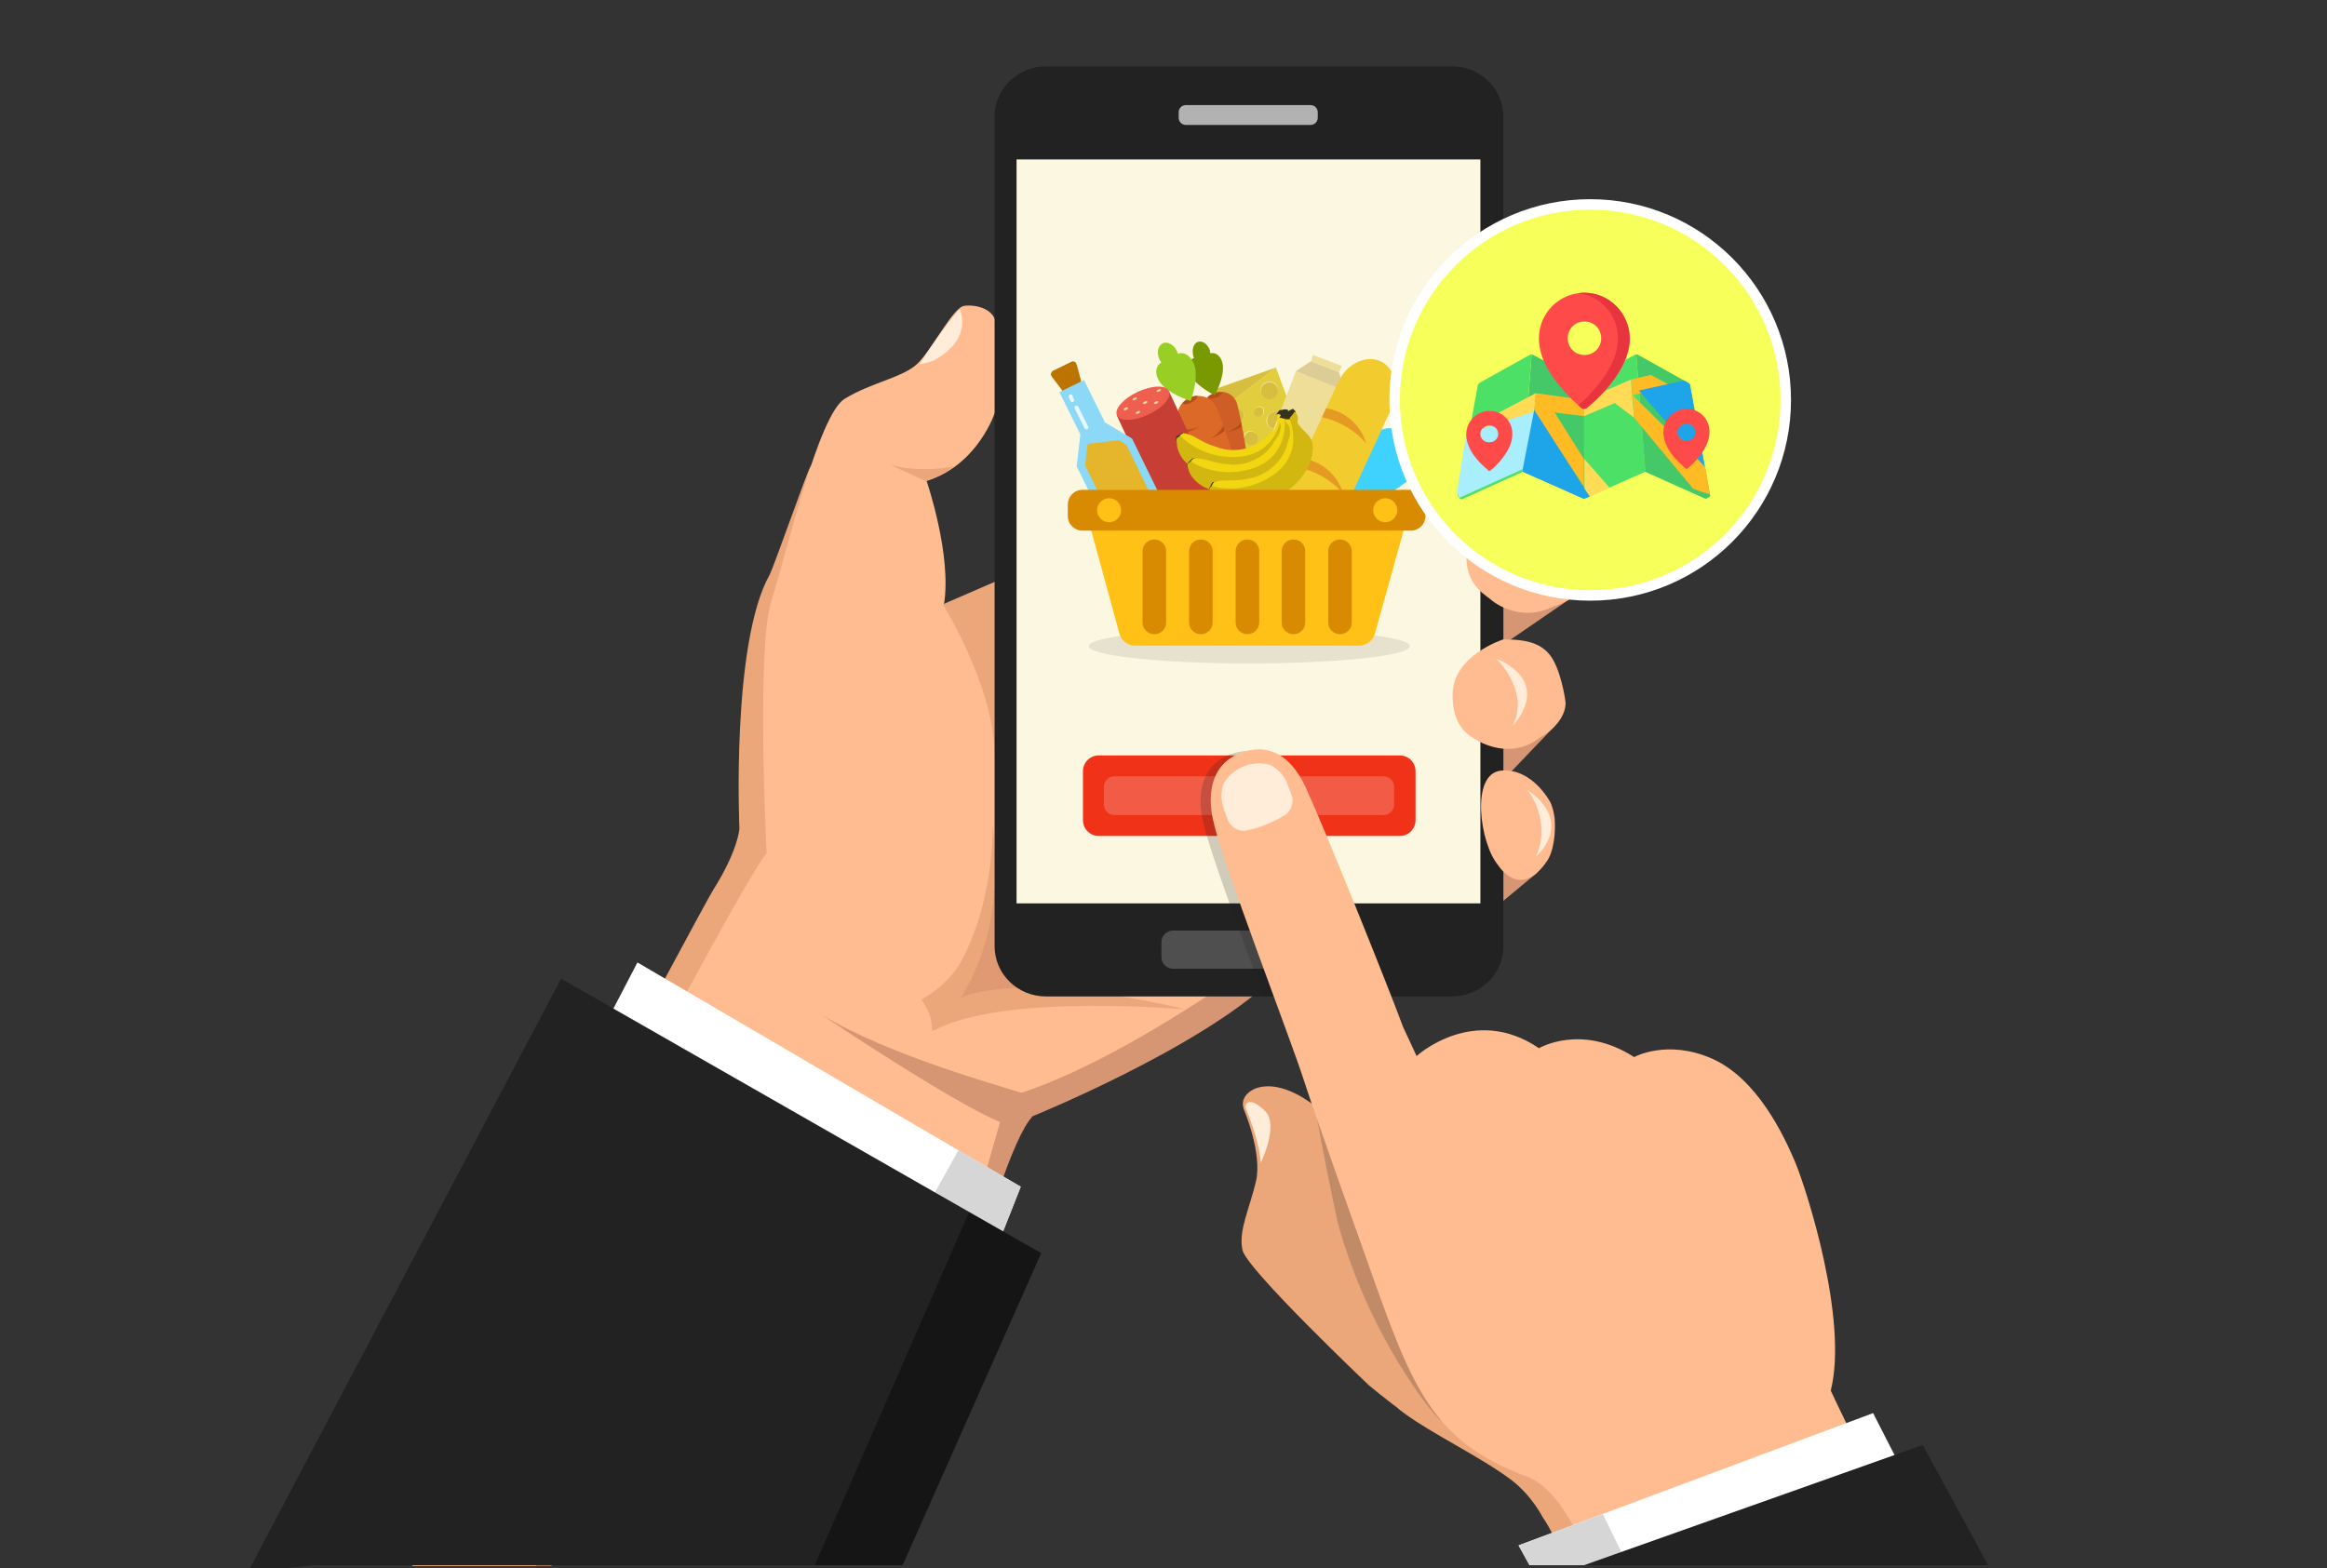 <svg xmlns="http://www.w3.org/2000/svg" xmlns:xlink="http://www.w3.org/1999/xlink" width="445" height="300" xmlns:v="https://vecta.io/nano"><rect width="100%" height="100%" fill="#333333" stroke="none"/><path d="M300.6 114.3l-14.3 9.8-.9-7.5 3.1-4.6zm-3.2 24.5l-10.9 11.4-2.2-6.4 1.9-4.7zm-3.4 28.1l-8.9 7.4-2.4-9.1 3.6-3.9zm-64.1 19.2s-25.6 17.6-35.7 20c-5.2 1.2-20.6 73.7-29.4 93.3h6.8c4.3-15.6 18.3-78 25.9-85.9 0 0 31.6-12.8 45.7-26.1l-13.3-1.3z" fill="#d69573"/><path d="M287.9 65.3s14.3-4.9 16.5 2.5c2.1 7.4-.2 11.2-14.7 16.9-11.9 4.6-13.1 1.8-13.1 1.8l.5-17.5 10.8-3.7z" fill="#ffbc90"/><path d="M105.5 299.4l52.8-134.2-3.1-63.4s5.2-21.1-.3-12.4c-.6 1-7 19.2-7.7 20.5-7.4 13.1-5.8 48.6-5.8 48.6s-.2 4.1-5 11.7c-2.5 4-57.5 107.4-57.5 107.4v21.9h26.6z" fill="#eba67a"/><path d="M102.5 299.4H167l25.6-89.5c25.8-7.4 61.5-36.1 61.5-36.1l-.7-4.7-49.9-1.5v-63.3s-.5-1.2-7.7 3.8c-7.1 4.9-15.3 7.6-15.3 7.6 1.6-9.4-3.3-23.7-3.3-23.7 9.9-3.1 13.1-13.2 13.1-13.2l.2-16.4c0-3.3-3.8-4.2-6.1-3.9-2.2.3-6.2 8.5-9 11.1-2.7 2.6-8.9 3.6-13.9 6.7s-11.1 29.5-14 38.7c-2.9 9.1-.9 48.2-.9 48.2-6.8 8.3-67.7 126.1-67.7 126.1v10.2h23.6z" fill="#ffbc90"/><path d="M180.3 192.5s7.4-10.1 8.6-16l1.5-7.8 5.1 11.2 4.8 7.1-4.6 3.3-15.4 2.2z" fill="#e09a73"/><path d="M189.8 157.5s.6 14.3-6.1 26.6c0 0-2.2 4.2-7.5 7.1 0 0 1.7 2.3 1.9 4.2l.2 1.9s15-11.5 11.5-39.8zm-9.5-41.9s11.1 17.7 9.8 31.3c0 0 3.6-31.7 1.5-36.2l-11.3 4.9z" fill="#eba67a"/><path d="M196.5 209.4c-4.9-1.6-26.3-7.4-39.4-15.3 0 0 29 19.5 36.1 21.2h.2l3.1-5.9z" fill="#d69573"/><path d="M178.6 197.1c13.4-7.2 48.2-4 48.2-4h0s-33.1-8.4-45.1-1.3l-3.1 5.3z" fill="#eba67a"/><path d="M287.5 181c0 5.3-4.4 9.6-9.8 9.6H200c-5.4 0-9.8-4.3-9.8-9.6V22.3c0-5.3 4.4-9.6 9.8-9.6h77.7c5.4 0 9.8 4.3 9.8 9.6V181z" fill="#222"/><path d="M194.4 30.5h88.7v142.3h-88.7z" fill="#fcf7e0"/><path d="M255.6,183.1c0,1.2-1,2.2-2.2,2.2h-29.1c-1.2,0-2.2-1-2.2-2.2v-2.9c0-1.2,1-2.2,2.2-2.2h29.1       c1.2,0,2.2,1,2.2,2.2V183.1z" fill="#4f4f4f"/><path d="M252 22.5c0 .8-.6 1.4-1.4 1.4h-23.8c-.8 0-1.4-.6-1.4-1.4v-1c0-.8.6-1.4 1.4-1.4h23.8c.8 0 1.4.6 1.4 1.4v1z" fill="#b2b2b2"/><ellipse cx="238.9" cy="123.6" rx="30.7" ry="3.3" opacity=".1" fill="#222"/><path d="M233.3 78.5l3.5 9.8 11.1-7.4-3.9-10.6-10.7 8.2zm2 1.4c-.2-.7.1-1.5.8-1.7s1.5.1 1.7.8-.1 1.5-.8 1.7c-.7.3-1.5-.1-1.7-.8zm4.3 5.1c-.7.2-1.4-.1-1.7-.8-.2-.7.1-1.4.8-1.7.7-.2 1.4.1 1.7.8s-.1 1.5-.8 1.7zm1.5-5.4c-.5.2-1-.1-1.2-.6s.1-1 .6-1.2 1 .1 1.2.6c.1.5-.1 1.1-.6 1.2zm3.4 2.4c-.9.3-1.8-.1-2.2-1-.3-.9.1-1.8 1-2.2.9-.3 1.8.1 2.2 1s-.1 1.9-1 2.2zm-1.2-5.8c-.8.3-1.8-.1-2.1-1-.3-.8.1-1.8 1-2.1.8-.3 1.8.1 2.1 1s-.2 1.8-1 2.1z" fill="#e2ce3d"/><path d="M231.9 74.6l1.4 3.9 10.7-8.2zm5.9 4.4c-.2-.7-1-1.1-1.7-.8-.7.2-1.1 1-.8 1.7.2.7 1 1.1 1.7.8.7-.2 1-1 .8-1.7zm2.6-1.1c-.5.2-.7.7-.6 1.2s.7.7 1.2.6c.5-.2.7-.7.6-1.2-.1-.6-.7-.8-1.2-.6zm-1.6 4.7c-.7.2-1 1-.8 1.7s1 1 1.7.8 1-1 .8-1.7c-.3-.7-1.1-1.1-1.7-.8zm4.6-3.8c-.9.3-1.3 1.3-1 2.2s1.3 1.3 2.2 1 1.3-1.3 1-2.2-1.3-1.3-2.2-1zm-1.2-5.6c-.8.3-1.3 1.2-1 2.1.3.8 1.2 1.3 2.1 1s1.3-1.2 1-2.1-1.3-1.3-2.1-1z" fill="#d8be3f"/><path d="M240.18 90.681l7.657-19.661 9.038 3.52-7.657 19.661z" fill="#efde97"/><path d="M256.1 71.2l-5.4-2.1-2.9 1.9 9.1 3.6z" fill="#dbcd95"/><path d="M256.1 71.2l.5-1.2-5.5-2.1-.4 1.2 5.4 2.1z" fill="#efde97"/><path d="M238.8 89.3c.3 1.9-.1 3.6-.8 3.8s-2-1-2.8-2.7c-1.9-3.6-3.7-7.2-5.1-10.9-.7-1.8.4-3.7 2.1-4.3.1 0 .1 0 .2-.1 1.8-.6 3.7.4 4.2 2.2 1 4 1.6 8 2.2 12z" fill="#ce5e25"/><path d="M230.3 80.2s.9.7 3.2.1c0 0-2.4.9-2.8.7l-.4-.8zm7 .5s-.5 1.1-2.6 2c0 0 2.6-.7 2.7-1.1l-.1-.9zm-5.1 3.9s1 .6 3.3.1c0 0-2.5.9-2.9.7l-.4-.8zm6.1 1.9s-.5 1.1-2.6 2c0 0 2.6-.7 2.8-1.1l-.2-.9zm-2.3 5.3s.5.3 1.9-.3c0 0-1.4.9-1.6.7l-.3-.4zm-3.5-15.7c.6-.2 1.1-.6 1.2-1-.5 0-.9 0-1.4.1-.1 0-.1 0-.2.1-.5.1-.9.4-1.2.7.4.3 1 .3 1.6.1z" fill="#b54d1a"/><path d="M231.5 67.6c-.1-.2-.1-.3-.1-.5-.4-1.2-1.4-2-2.3-1.7s-1.2 1.5-.9 2.7a.76.76 0 0 0 .2.4h-.1c-.9.3-1.2 1.5-.9 2.7.8 2.4 4.9 4.4 4.9 4.4h0s2.2-4 1.4-6.4c-.3-1.1-1.3-1.9-2.2-1.6z" fill="#789900"/><path d="M236.9 90.7c.6 2.1.5 4-.2 4.4s-2.3-.8-3.6-2.5c-2.7-3.7-5.3-7.4-7.5-11.3-1-1.9-.2-4.2 1.7-5.1.1 0 .2-.1.2-.1 1.9-.9 4.2-.1 5.1 1.8 1.7 4.1 3 8.5 4.3 12.8z" fill="#dd6928"/><path d="M225.9 82s1.2.6 3.5-.4c0 0-2.6 1.4-3.1 1.2l-.4-.8zm8-.6s-.3 1.3-2.6 2.6c0 0 2.8-1.2 2.9-1.7l-.3-.9zm-5.1 5.1s1.3.5 3.7-.4c0 0-2.6 1.5-3.1 1.2l-.6-.8zm7.2 1.2s-.4 1.4-2.6 2.7c0 0 2.8-1.2 2.9-1.7l-.3-1zm-1.8 6.3s.6.2 2.1-.7c0 0-1.4 1.2-1.7 1.1l-.4-.4zm-6.4-17c.7-.3 1.2-.9 1.2-1.3-.5 0-1 .1-1.5.4-.1 0-.2.1-.2.1-.5.2-.9.6-1.2 1 .3.2 1 .2 1.7-.2z" fill="#b54d1a"/><path d="M225.3 67.7c-.1-.2-.2-.3-.2-.5-.6-1.3-1.9-2-2.8-1.5s-1.2 1.9-.5 3.2c.1.1.2.3.3.5h-.1c-.9.5-1.2 1.9-.5 3.2 1.3 2.6 6.2 4.1 6.2 4.1h0s1.8-4.8.5-7.4c-.7-1.4-2-2.1-2.9-1.6z" fill="#99ce25"/><path d="M213.554 79.447l9.966-4.655 9.945 21.291-9.966 4.655z" fill="#c63e34"/><ellipse transform="matrix(.906 -.423 .423 .906 -12.082 99.746)" cx="218.6" cy="77.1" rx="5.5" ry="2.4" fill="#ef5f50"/><g fill="#ead3a4"><path d="M215.7 78c.1.1-.1.3-.3.4s-.5.1-.5 0c-.1-.1.1-.3.3-.4.2-.2.4-.1.5 0z"/><use xlink:href="#B"/><use xlink:href="#C"/><use xlink:href="#B" x="-0.6" y="-2.6"/><use xlink:href="#B" x="3.5" y="-1.9"/><use xlink:href="#C" x="2.6" y="-2.3"/></g><path d="M275.8 78.4s.4-1 .1-1.1c0 0-3.2-1.5-9.5 4.7-1.6-.4-4.3.2-8.4 6.5l-.2.3.4-.2s2.1-1.6 3.6-1.4c-.1.2-.2.3-.4.5 0 0-1.9 2.9-3.7 6.8-.9 2-7.7 3.7-7.7 3.7s1.3 1.5 4 2.1c0 0 .6 3.3 2.3 3.9 0 0 .5-3.3 3.7-6.8 0 0 5.4-2.2 10-6.1.7 1 1.9 2.6 2.3 2.7.6.2 1.8-2.7.4-5.4 1.1-1.3 2-2.7 2.7-4.3 0 0 1.8-4.8 1.5-6.1-.2-.7-1.1.2-1.1.2z" fill="#40d2ff"/><path d="M276.8 78.3c-.2-.8-1 .1-1 .1s.4-1 .1-1.1c0 0-2.7-1.3-8.1 3.4.4 1.2 1.1 2.3 2.1 3.2 1.3 1.2 3 2 4.7 2.1.3-.5.6-1.1.8-1.7-.1.1 1.7-4.8 1.4-6z" fill="#2dc0e2"/><path d="M272.3 79.8c.3.3.3.7 0 1s-.7.3-1 0-.3-.7 0-1c.2-.2.7-.2 1 0z" opacity=".5" fill="#222"/><path d="M241.3 104.7c-1.6 3.5-.6 7.5 2.2 8.8s6.5-.5 8.1-4l14.6-31.6c1.6-3.5.6-7.5-2.2-8.8s-6.5.5-8.1 4l-14.6 31.6z" fill="#f2cc2f"/><g fill="#e59a23"><use xlink:href="#D"/><use xlink:href="#D" x="-4.4" y="9.6"/><use xlink:href="#D" x="-8.8" y="19"/></g><path d="M204.1 74.8c-.4.2-.9.1-1.1-.3l-1.9-2.5c-.1-.2-.2-.4-.1-.6s.2-.4.4-.5l3.5-1.7c.2-.1.4-.1.6 0s.3.3.4.5l.8 3c.1.4-.1.9-.5 1l-2.1 1.1z" fill="#bc7400"/><path d="M215.8 109.4l-9.9-20.2.7-6.1-4-8.1 4.7-2.3 4 8.1 5.2 3.1 9.9 20.3z" fill="#8bd8f7"/><path d="M208 84.9l-.5 4.1 9 18.4 7.9-3.9-9-18.4-1.4-.9z" fill="#e5b52c"/><path d="M205.7 77.6c-.2.1-.3.3-.2.5l1.9 3.8c.1.2.3.3.5.2h0c.2-.1.3-.3.2-.5l-1.9-3.8c-.1-.2-.3-.3-.5-.2h0zm-1.1-2.1c-.2.1-.3.3-.2.5l.3.7c.1.2.3.3.5.2h0c.2-.1.3-.3.2-.5l-.3-.7c0-.3-.3-.3-.5-.2h0z" opacity=".8" fill="#fff"/><path d="M262.9 121.3c-.3 1.2-1.7 2.2-2.9 2.2h-43c-1.3 0-2.6-1-2.9-2.2l-5.6-20.5c-.3-1.2.4-2.2 1.7-2.2h56.7c1.3 0 2.1 1 1.7 2.2l-5.7 20.5z" fill="#ffc115"/><path d="M244.1 79.2a3.04 3.04 0 0 0 .5-.7c.3-.1.7-.1 1-.2.2 0 .5 0 .7.1 0 .2.1.5.1.7-.4.3-.8.6-1.2.8l-.7.1c.2-.1-.4-.8-.4-.8zm-19.2 4.7s-.1-.3.2-.5c.1-.1.2-.1.4-.2s.2-.1.3-.2.2-.2.4-.1l.2.1c-.2.1-.4.3-.6.4l-.6.4-.3.4v-.3z" fill="#353222"/><path d="M225.6 83.3c.2-.1.4-.3.6-.4 0 0 .9-.2 3 1.1 2.1 1.2 3.5 1.5 3.5 1.5s2.1 1 5 .4c0 0 2.7-.4 4.7-2.5 0 0 1.1-.9 1.3-1.3.2-.3.6-1.1.6-1.5s-.1-.8-.1-1 .1-.4.1-.4h.3c.3.2.6.3.9.5l-1.4 4.6c-.7.6-1.3 1.2-2 1.9l-2.6 1.4-3.7.4-4.7-.6-2.5-1.1-2.5-2.4c-.3-.3-.4-.4-.5-.6z" fill="#f2d611"/><path d="M225.9 83.5c0 .1 4.1 4.3 10.6 3.9 6.5-.3 8-5.5 8.3-6.8l.3-1 1.5-.6s.2 1-.1 1.5-.6.6-.3 1.8.8 2.2.4 3.4c-.3 1.2-1 2.4-2.9 3.7s-4.4 2-6.9 2.2c-2.5.1-5-.2-8.1-1.8-3.1-1.5-3.6-4.2-3.6-4.6 0 0-.1-.9-.1-1.2.1-.4.7-.6.7-.6 0-.1.1 0 .2.1z" fill="#d3b711"/><path d="M244.7 79.9c.1-.3.2-.5.4-.8.3-.1.6-.3.9-.4.2 0 .5-.1.7-.1.1.2.2.4.3.7l-.9 1.1-.6.2c-.1-.1-.8-.7-.8-.7zm-17.5 9.2s-.1-.3 0-.6c.1-.2.1-.1.3-.3.2-.1.1-.1.3-.3.1-.1.1-.2.4-.2h.3c-.2.2-.3.4-.5.5l-.5.6-.2.4c-.1.1-.1 0-.1-.1z" fill="#353222"/><path d="M227.7 88.3c.1-.2.3-.4.4-.5 0 0 .8-.4 3.1.3s3.7.7 3.7.7 2.3.5 4.9-.8c0 0 2.6-1 3.9-3.6 0 0 .9-1.2 1-1.5.1-.4.3-1.3.2-1.6-.1-.4-.3-.7-.3-.9V80c.1 0 .2 0 .3-.1l1 .3-.3 4.8-1.5 2.3-2.2 2-3.5 1.3-4.8.5c-.9-.2-1.8-.3-2.7-.4l-3-1.7c0-.4-.1-.5-.2-.7z" fill="#f2d611"/><path d="M228 88.4c0 .1 5 3.2 11.2 1.3 6.2-1.8 6.5-7.3 6.5-8.6V80c.4-.3.9-.6 1.3-.9 0 0 .5.9.2 1.5-.2.6-.4.7.1 1.8s1.3 2 1.2 3.2-.4 2.5-2 4.3-3.8 3-6.2 3.7-5 1-8.3.2-4.5-3.2-4.6-3.6c0 0-.3-.8-.3-1.2s.5-.7.5-.7c.2.1.3.1.4.1z" fill="#d3b711"/><path d="M245.7 80.1c0-.3.1-.6.1-.9.3-.2.5-.5.8-.7.2-.1.4-.2.7-.3.2.2.3.4.5.5l-.6 1.3-.5.4c-.2.1-1-.3-1-.3zm-14.3 13.8s-.2-.2-.1-.6l.4-.8c0-.1.1-.2.3-.3.2 0 .2-.1.2-.1l-.3.6-.3.7v.5c-.1.1-.1 0-.2 0z" fill="#353222"/><path d="M231.7 93l.3-.6s.7-.6 3.1-.5c2.4 0 3.8-.4 3.8-.4s2.3-.2 4.5-2.2c0 0 2.2-1.7 2.8-4.5 0 0 .5-1.4.5-1.7 0-.4 0-1.3-.2-1.6s-.5-.6-.6-.8-.1-.4-.1-.4c.1 0 .2-.1.2-.1h1l1.1 4.7-.8 2.6-1.6 2.5-3 2.2-4.4 1.8-2.7.3-3.3-.8c-.3-.3-.5-.4-.6-.5z" fill="#f2d611"/><path d="M232 93c0 .1 5.7 1.7 11.1-1.9 5.5-3.5 4.2-8.8 3.8-10.1l-.3-1c.3-.4.7-.8 1-1.3 0 0 .7.7.6 1.4-.1.6-.2.8.6 1.7s1.8 1.6 2.1 2.7c.3 1.2.3 2.5-.7 4.7-1 2.1-2.8 4-4.9 5.3s-4.5 2.3-7.9 2.5-5.2-1.8-5.4-2.2l-.7-1c-.1-.3.3-.8.3-.8h.4z" fill="#d3b711"/><path d="M272.6 98.7c0 1.5-1.2 2.8-2.8 2.8H207c-1.5 0-2.8-1.2-2.8-2.8v-2.2c0-1.5 1.2-2.8 2.8-2.8h62.8c1.5 0 2.8 1.2 2.8 2.8v2.2z" fill="#d88a00"/><g fill="#ffc115"><circle cx="212.1" cy="97.6" r="2.3"/><circle cx="264.9" cy="97.6" r="2.3"/></g><g fill="#d88a00"><use xlink:href="#E"/><use xlink:href="#E" x="8.9"/><use xlink:href="#E" x="17.8"/><use xlink:href="#E" x="26.6"/><use xlink:href="#E" x="35.5"/></g><path d="M294.6 141s4.6-2.4 4.8-6.4c0-.8-1-6.8-3-9.3-1.6-2-3.9-3-8.9-3 0 0-9.5 3-9.7 10.3s4.1 8.6 5.8 9.6c0-.1 5.7 3.1 11-1.2zm1.1 23.9c-5.1 7.3-9.2.6-9.2.6-3.5-4.1-5.4-17.6.6-18.1s9.4 6.1 9.4 6.1.6 1.2.8 3.1c.2 2.5-.1 6.3-1.6 8.3z" fill="#ffbc90"/><path d="M183.5 59.1s2.9 5.6-5 9.9c0 0-1.5.5-2.6.7-.1 0 3.1-5.2 7.6-10.6z" fill="#ffedd9"/><path d="M182.4 89.2s-6.1 1.4-12.2-.3L177 92c0-.1 3.5-1 5.4-2.8z" fill="#eba67a"/><path d="M292.1 151.1s4.8 5.9 1.6 12.8c0 0 7.6-6.4-1.6-12.8zm-5.4-24.5s5.9 6.1 2.5 12.3c0 0 7.5-7.4-1.9-12.4l-1.1-.4.5.5z" fill="#ffedd9"/><path d="M297.1 116s5.5-1.5 6.7-5.8c.2-.9.5-7.5-1.1-10.8-1.2-2.5-2.5-4.5-8.9-5.3 0 0-1.7-.1-3.3.3-3.4.8-8.3 3.3-9.6 8.6-1.9 7.8 2.4 10.3 4.1 11.6 0 .1 5.4 4.8 12.1 1.4z" fill="#ffbc90"/><path d="M291.5 98.8s3.7 5.8.3 13.6c0 0 9.6-6.2.6-13.7l-1.6-.9.7 1z" fill="#ffedd9"/><path d="M270.7,156.9c0,1.6-1.3,3-3,3h-57.6c-1.6,0-3-1.3-3-3v-9.4c0-1.6,1.3-3,3-3h57.6c1.6,0,3,1.3,3,3V156.9z" fill="#ef3218"/><g fill="#fff"><path d="M266.6 153.9c0 1.1-.9 2-2 2h-51.5c-1.1 0-2-.9-2-2v-3.4c0-1.1.9-2 2-2h51.5c1.1 0 2 .9 2 2v3.4z" opacity=".2"/><path d="M109.4 208.1l12.5-24 73.3 42.9-5.1 12.9z"/></g><path d="M195.2 227l-11.9-7-7.1 12.7 13.9 7.2z" fill="#d6d6d6"/><path d="M199.1 239.7l-91.8-52.5-59.9 113.5 12.7-1.3h112.5z" fill="#222"/><path d="M199.1 239.7l-13.8-7.8-29.5 67.5h16.8z" opacity=".7" fill="#111"/><path d="M230.2 157.6c.8 4.2 6.7 20.2 11.4 33H264c-4.7-12.1-13.6-33.8-15.8-38.5-.9-2.3-4.6-10.9-12.9-7.8s-5.1 13.3-5.1 13.3h0z" opacity=".2" fill="#222"/><path d="M295 290.2c1.6 2.3 3.1 5.5 4.4 9.2h13.4c-7.8-11.2-15.9-19.6-21.4-22.4-1.6-.8-23-7.9-25.3-9.1 1.3.8-.1.6 2.4 2.4 5.4 4 14.5 8.3 20.4 12.7 4 3 6.1 7.2 6.1 7.2z" fill="#eba67a"/><path d="M283 277.9c-.6-.4-1.2-.7-1.8-1l1.8 1z" fill="#d69573"/><path d="M264.1 234.7l-4.9-11.8-5.3-8.1-2.4-3.2s-6.2-5.3-11.4-3.4c0 0-3.3 1.2-2.2 4.1 0 0 3.5 8.2 2.3 13.6-1.3 5.5-3.4 9.5-2.6 13.2.7 3.6 24.2 25.9 24.2 25.9s3.6 3 6.8 5.3l10.5 4.9c2.7-2.7-15-40.5-15-40.5z" fill="#eba67a"/><path d="M267.5 251.6c-5-16.2-7.4-28.1-16.4-42.5 1.4 9.5 4.7 24.7 4.7 24.7 6 21.9 18.3 36.9 19.6 37.8.9.6 3.3 1.5 4.8 2.2.8-6.2-10.8-16.2-12.7-22.2z" opacity=".2" fill="#222"/><path d="M291.9 282.4c4.9 1.8 9 8.3 12.4 16.9h62.6c-.7-1.2-1.4-2.5-2.1-3.8-9-17.2-14.7-29.5-14.7-29.5 3.4-13.5-4.6-38.4-6.8-43.7-2.2-5.2-7.3-16-15.9-19.8s-14.9-.3-14.9-.3c-10.1-6.5-18.2-1.7-18.2-1.7-12.5-8.5-23.4 1.5-23.4 1.5l-2.6-5.6c-3.1-8.4-15.4-38.9-18.1-44.6-.9-2.3-4.6-10.9-12.9-7.8s-5.2 13.3-5.2 13.3h0c1.3 6.6 15 42.3 17.1 48.9 2.5 7.8 12.4 35.4 12.4 35.4 8.4 23.8 12.2 34.1 30.3 40.8z" fill="#ffbc90"/><path d="M241.1 222.4s3.5-7.1.9-9.8c-2.6-2.6-3.5-1.6-3.5-1.6s-.4.3-.3.9c0 0 2.6 6 2.9 10.5zm-7.2-68.1c-.4-1.2-.5-3.5.3-4.8 1.9-2.7 5.1-4 8.3-3.3 1.5.4 3 2.1 3.5 3.3l1 2.6c.5 1.2 0 2.9-1.1 3.7-2.4 1.5-5.1 2.6-7.8 3.1-1.3.2-2.8-.8-3.3-2l-.9-2.6z" fill="#ffedd9"/><path d="M321.4 299.4l44.1-14.8-7.3-14.3-67.8 25.3 2.1 3.8z" fill="#fff"/><path d="M311.3 299.4l-4.8-9.8-16.1 6 2.1 3.8z" fill="#d6d6d6"/><path d="M380.2 299.4l-12.5-23-64.8 23z" fill="#222"/><defs><circle id="A" cx="304.1" cy="76.5" r="37.4"/><path id="B" d="M218 78.7c.1.1-.1.3-.3.4s-.5.1-.5 0c-.1-.1.1-.3.3-.4s.5-.1.5 0z"/><path id="C" d="M219.4 76.8c.1.1-.1.3-.3.4s-.5.1-.5 0c-.1-.1.1-.3.3-.4s.4-.1.5 0z"/><path id="D" d="M253.6 78.1s5.8.6 7.7 6.8c0 0-2.8-3.8-8.5-5.1l.8-1.7z"/><path id="E" d="M223,119.1c0,1.2-1,2.2-2.2,2.2h-0.1c-1.2,0-2.2-1-2.2-2.2v-13.7c0-1.2,1-2.2,2.2-2.2h0.1         c1.2,0,2.2,1,2.2,2.2V119.1z"/></defs><use xlink:href="#A" fill="#f7ff5a"/><clipPath id="F"><use xlink:href="#A"/></clipPath><g clip-path="url(#F)"><g fill="#44c868"><path d="M327 94.6l-3.8-20.9c0-.2-.2-.4-.4-.5l-9.5-5.3c-.1-.1-.3-.1-.4-.1l1.7 22.4h-.1l11.4 5.1c.1 0 .2.1.3.1.2 0 .3-.1.4-.2.4-.1.5-.4.4-.6zM302.9 73l-9.7-5.1c-.1-.1-.2-.1-.4-.1h.1l-1.7 22.4 11.5 5.1c.1 0 .2.1.3.1h0V73z"/></g><g fill="#4ce166"><path d="M292.9 67.8c-.1 0-.3 0-.4.1l-9.5 5.3c-.2.1-.3.3-.4.5l-3.8 20.9c0 .3.1.5.3.7a.76.76 0 0 0 .4.2c.1 0 .2 0 .3-.1l11.3-5.1 1.8-22.5zm20 0c-.1 0-.2 0-.3.1l-9.7 5.1v22.4c.1 0 .2 0 .3-.1l11.5-5.1-1.8-22.4z"/></g><path d="M284.2 80.2l-.7 3.7 9.9-5.2.3-3v-.5z" fill="#ffdb56"/><path d="M293.5 77.5l-.1 1.2-13 4.3-1.6 9.9c0 .2-.2 1.5 0 1.6.1.1.1.7.3.7.1 0 3.5-1.6 3.6-1.6l9.9-4.5.9-11.6z" fill="#a8eefc"/><g fill="#ffbb24"><path d="M302.9 76.5l-9.2-1.3-.3 3.5 9.5 14.4v-5.3l-5.6-8.9 5.6.7zm16.8-2.6l-4-2.2-3.8.9.1.6.2 2.4z"/></g><path d="M312.5 79.9l-.4-4.6-.2-2.7-9 3.9v3.1l5.9-2.5z" fill="#ffdb56"/><path d="M327 94.7l-.9-5.4-13.9-13.7.3 4.3 11.3 13.6c2.9 1.1 3.2.9 3.2 1.2z" fill="#ffbb24"/><path d="M303 56a8.71 8.71 0 0 0-8.7 8.7c0 3 1.4 6.1 4.2 9.4 2 2.4 4 4 4.1 4 .1.1.2.1.4.1.1 0 .3 0 .4-.1s2.1-1.6 4.1-4c2.8-3.3 4.2-6.5 4.2-9.4-.1-4.8-4-8.7-8.7-8.7zm3.2 8.7c0 1.8-1.4 3.2-3.2 3.2s-3.2-1.4-3.2-3.2 1.4-3.2 3.2-3.2 3.2 1.4 3.2 3.2z" fill="#ff4a4a"/><path d="M303 56c-.4 0-.8 0-1.1.1 4.3.5 7.5 4.2 7.5 8.6 0 3-1.4 6.1-4.2 9.4-1.3 1.6-2.6 2.8-3.4 3.4.4.4.7.6.7.6.1.1.2.1.4.1.1 0 .3 0 .4-.1s2.1-1.6 4.1-4c2.8-3.3 4.2-6.5 4.2-9.4 0-4.8-3.9-8.7-8.6-8.7z" fill="#e7343f"/><path d="M304.1 95l3.7-1.7-4.8-5.5v5.9l1.1 1.3z" fill="#ffdb56"/><g fill="#1ea4e9"><path d="M323.2 73.7c0-.2-.2-.4-.4-.5l-.8-.4-8.6 1.9L326 89.3l-2.8-15.6zm-20.3 21.7l1.1-.4-10.6-16.6-2.3 11.8 11.5 5.1c.1.1.2.1.3.1z"/></g><g fill="#ff4a4a"><path d="M284.9 78.6a4.48 4.48 0 0 0-4.5 4.5c0 1.5.7 3.2 2.1 4.8 1 1.2 2.1 2 2.1 2.1.1 0 .1.1.2.1s.1 0 .2-.1c0 0 1.1-.8 2.1-2.1 1.4-1.7 2.1-3.3 2.1-4.8.1-2.5-1.9-4.5-4.3-4.5zm1.6 4.4c0 .9-.7 1.6-1.7 1.6s-1.7-.7-1.7-1.6.7-1.6 1.7-1.6 1.7.7 1.7 1.6zm36.1-4.8a4.48 4.48 0 0 0-4.5 4.5c0 1.5.7 3.2 2.1 4.8 1 1.2 2.1 2 2.1 2.1.1 0 .1.1.2.1s.1 0 .2-.1c0 0 1.1-.8 2.1-2.1 1.4-1.7 2.1-3.3 2.1-4.8.1-2.5-1.9-4.5-4.3-4.5zm1.6 4.5c0 .9-.7 1.6-1.7 1.6s-1.7-.7-1.7-1.6.7-1.6 1.7-1.6 1.7.7 1.7 1.6z"/></g></g><use xlink:href="#A" fill="none" stroke="#fff" stroke-width="2" stroke-miterlimit="10"/></svg>